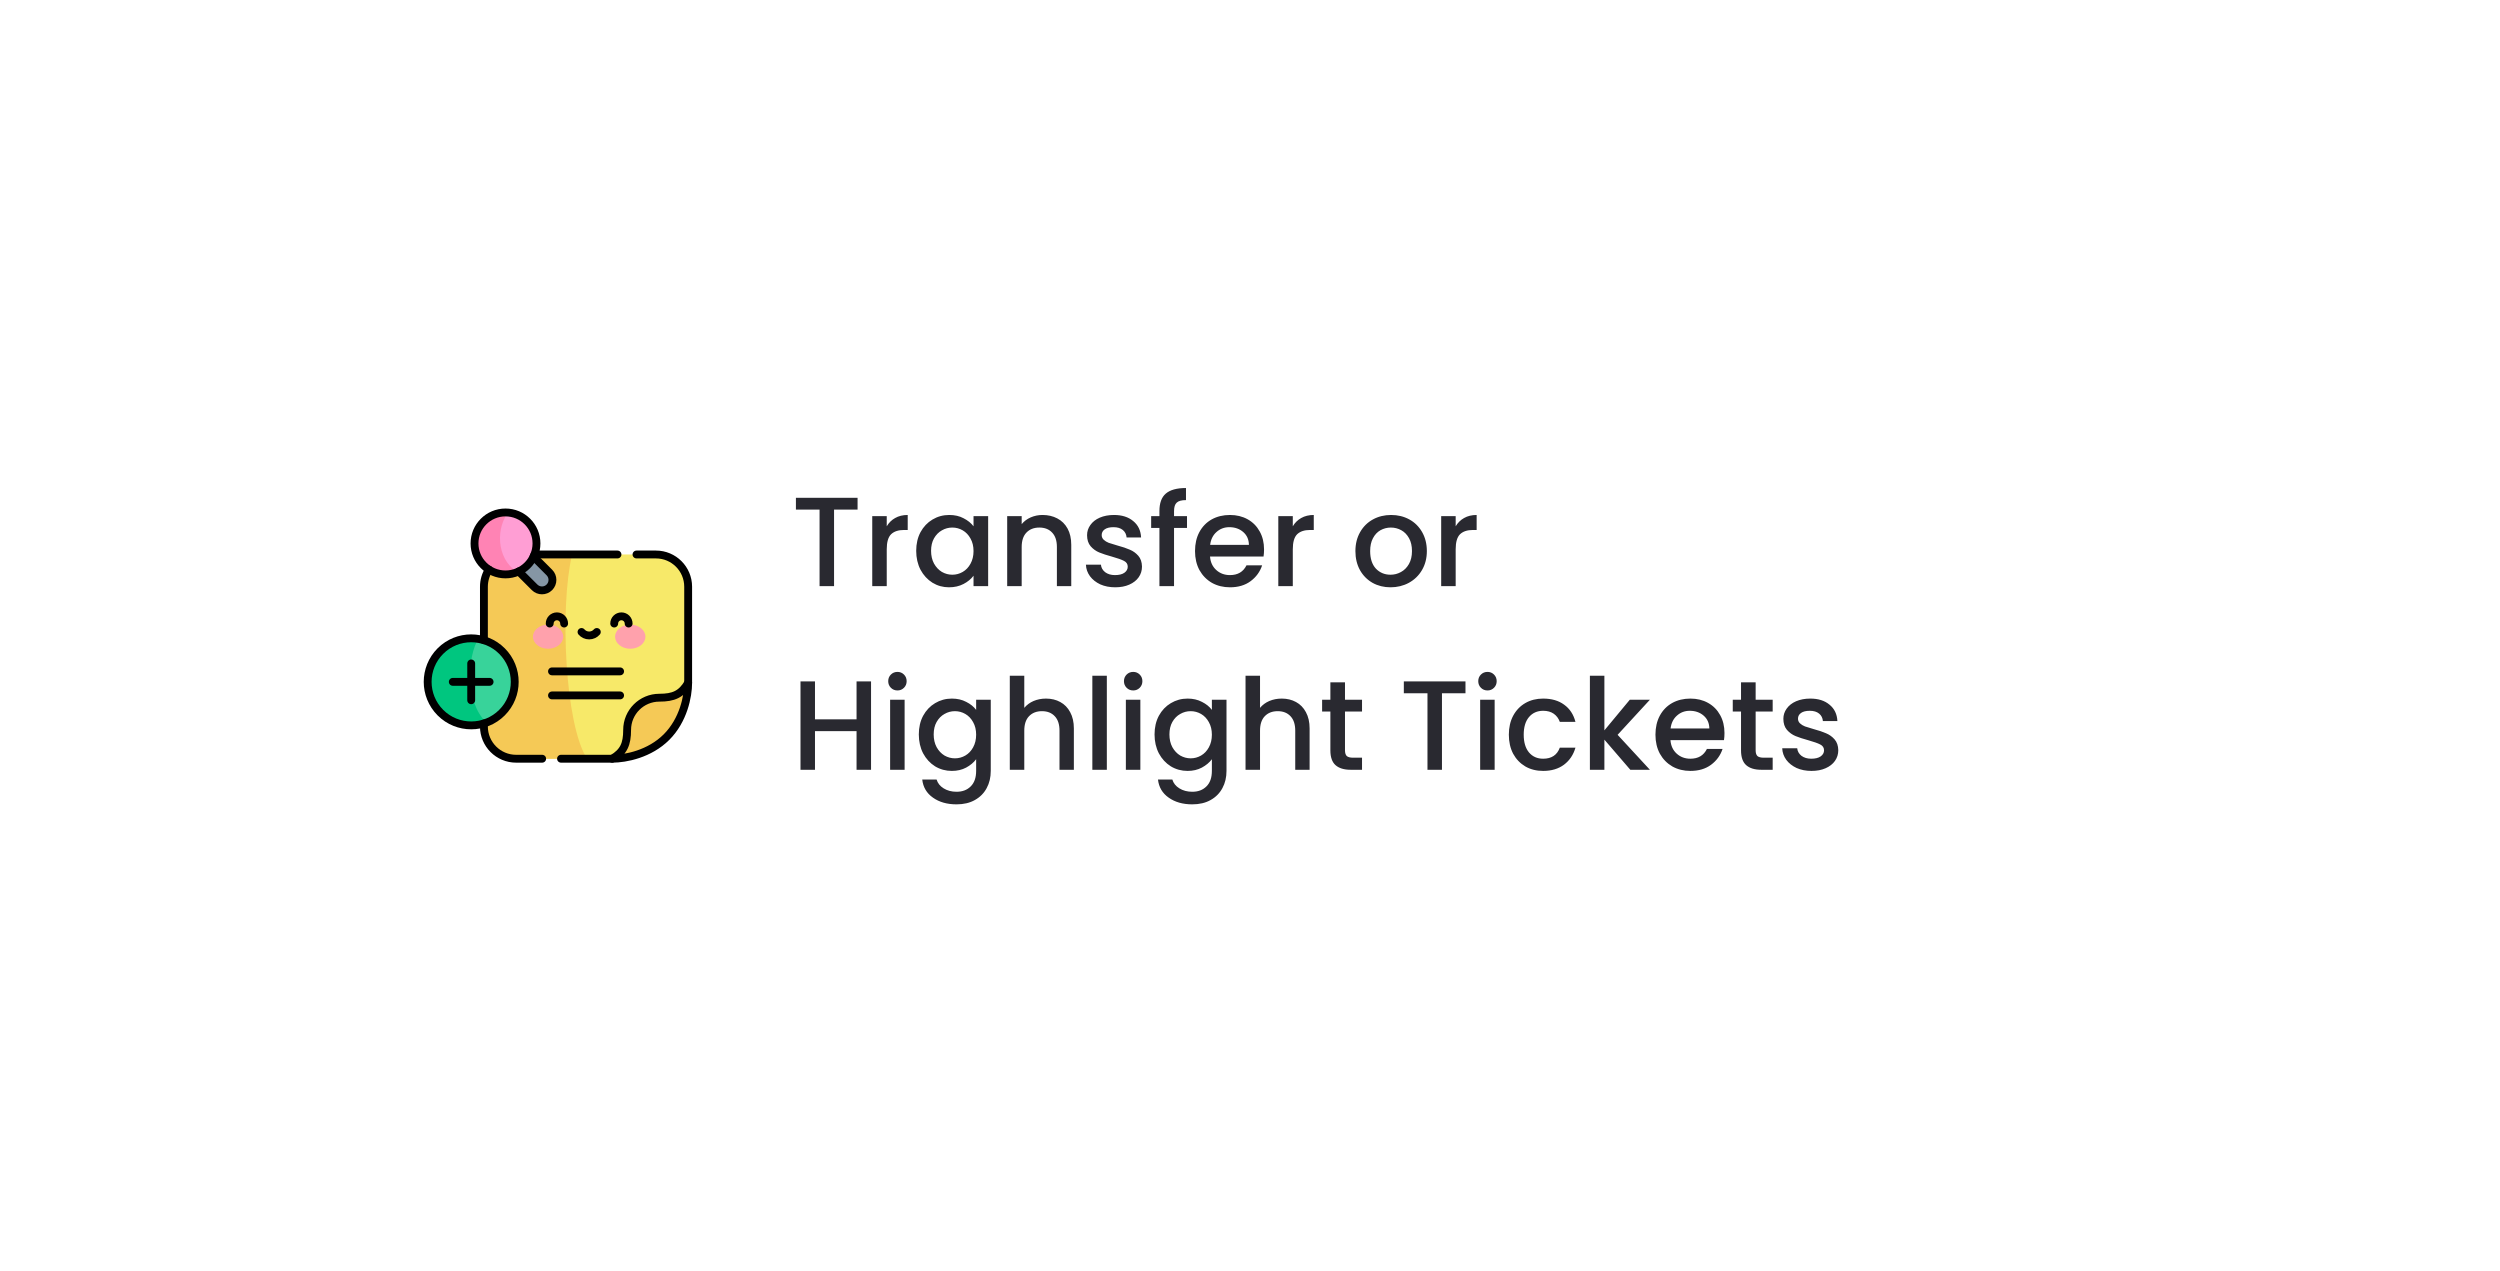 <svg width="354" height="180" viewBox="0 0 354 180" fill="none" xmlns="http://www.w3.org/2000/svg">
<g filter="url(#filter0_d_2091_16814)">
<rect x="30" y="30" width="274" height="100" rx="10" fill="white"/>
<g clip-path="url(#clip0_2091_16814)">
<path d="M76.693 97.436C79.03 96.702 80.838 95.605 83.225 93.218C85.612 90.83 86.855 88.757 87.444 86.686V73.08C87.444 70.559 85.4 68.516 82.879 68.516H63.088C60.567 68.516 58.523 70.559 58.523 73.08V92.872C58.523 95.393 60.567 97.436 63.088 97.436H76.693V97.436Z" fill="#F7E969"/>
<path d="M71.005 68.516H63.088C60.567 68.516 58.523 70.559 58.523 73.08V92.872C58.523 95.393 60.567 97.436 63.088 97.436C63.088 97.436 69.245 97.436 73.128 97.436C70.03 92.68 69.22 76.139 71.005 68.516Z" fill="#F5C956"/>
<path d="M87.444 86.686C87.444 88.619 86.766 91.984 84.379 94.371C81.992 96.759 78.627 97.436 76.693 97.436C78.329 96.464 78.801 95.362 78.801 93.358C78.801 90.837 80.845 88.794 83.366 88.794C85.37 88.794 86.472 88.321 87.444 86.686Z" fill="#F5C956"/>
<path d="M65.697 73.164L60.938 68.405C60.359 67.826 60.359 66.888 60.938 66.309C61.517 65.731 62.455 65.731 63.034 66.309L67.793 71.068C68.371 71.647 68.371 72.585 67.793 73.164C67.214 73.743 66.275 73.743 65.697 73.164Z" fill="#8596A5"/>
<path d="M61.578 71.337C64.001 71.337 65.965 69.373 65.965 66.95C65.965 64.528 64.001 62.564 61.578 62.564C59.155 62.564 57.191 64.528 57.191 66.95C57.191 69.373 59.155 71.337 61.578 71.337Z" fill="#FF9ED4"/>
<path d="M63.257 71.003C60.088 69.005 60.354 64.473 61.983 62.583C61.849 62.571 61.714 62.564 61.578 62.564C59.155 62.564 57.191 64.528 57.191 66.95C57.191 69.373 59.155 71.337 61.578 71.337C62.173 71.337 62.74 71.218 63.257 71.003Z" fill="#FF83B4"/>
<path d="M61.08 90.909C63.487 88.501 63.487 84.599 61.08 82.191C58.673 79.784 54.77 79.784 52.362 82.191C49.955 84.599 49.955 88.501 52.362 90.909C54.77 93.316 58.673 93.316 61.08 90.909Z" fill="#38D39A"/>
<path d="M56.721 80.386C53.316 80.386 50.557 83.146 50.557 86.55C50.557 89.954 53.316 92.714 56.721 92.714C57.48 92.714 58.206 92.576 58.877 92.326C55.736 89.296 56.241 82.828 57.733 80.47C57.404 80.416 57.066 80.386 56.721 80.386Z" fill="#00C67F"/>
<path d="M67.609 81.863C68.795 81.863 69.756 81.098 69.756 80.154C69.756 79.21 68.795 78.445 67.609 78.445C66.424 78.445 65.463 79.21 65.463 80.154C65.463 81.098 66.424 81.863 67.609 81.863Z" fill="#FFA1AC"/>
<path d="M79.244 81.863C80.43 81.863 81.391 81.098 81.391 80.154C81.391 79.21 80.43 78.445 79.244 78.445C78.059 78.445 77.098 79.21 77.098 80.154C77.098 81.098 78.059 81.863 79.244 81.863Z" fill="#FFA1AC"/>
<path d="M87.444 86.686C87.444 88.619 86.766 91.984 84.379 94.371C81.992 96.759 78.627 97.436 76.693 97.436C78.329 96.464 78.801 95.362 78.801 93.358C78.801 90.837 80.845 88.794 83.366 88.794C85.37 88.794 86.472 88.321 87.444 86.686Z" stroke="black" stroke-width="1.113" stroke-miterlimit="10" stroke-linecap="round" stroke-linejoin="round"/>
<path d="M61.578 71.337C64.001 71.337 65.965 69.373 65.965 66.95C65.965 64.528 64.001 62.564 61.578 62.564C59.155 62.564 57.191 64.528 57.191 66.95C57.191 69.373 59.155 71.337 61.578 71.337Z" stroke="black" stroke-width="1.113" stroke-miterlimit="10" stroke-linecap="round" stroke-linejoin="round"/>
<path d="M61.08 90.909C63.487 88.501 63.487 84.599 61.08 82.191C58.673 79.784 54.77 79.784 52.362 82.191C49.955 84.599 49.955 88.501 52.362 90.909C54.77 93.316 58.673 93.316 61.08 90.909Z" stroke="black" stroke-width="1.113" stroke-miterlimit="10" stroke-linecap="round" stroke-linejoin="round"/>
<path d="M63.451 70.918L65.698 73.164C66.276 73.743 67.215 73.743 67.793 73.164C68.372 72.585 68.372 71.647 67.793 71.068L65.547 68.822" stroke="black" stroke-width="1.113" stroke-miterlimit="10" stroke-linecap="round" stroke-linejoin="round"/>
<path d="M77.436 68.516H65.676" stroke="black" stroke-width="1.113" stroke-miterlimit="10" stroke-linecap="round" stroke-linejoin="round"/>
<path d="M87.443 86.686V73.08C87.443 70.559 85.4 68.516 82.879 68.516H80.127" stroke="black" stroke-width="1.113" stroke-miterlimit="10" stroke-linecap="round" stroke-linejoin="round"/>
<path d="M69.439 97.436H76.693" stroke="black" stroke-width="1.113" stroke-miterlimit="10" stroke-linecap="round" stroke-linejoin="round"/>
<path d="M58.523 92.446V92.872C58.523 95.392 60.567 97.436 63.088 97.436H66.771" stroke="black" stroke-width="1.113" stroke-miterlimit="10" stroke-linecap="round" stroke-linejoin="round"/>
<path d="M59.224 70.651C58.781 71.355 58.523 72.187 58.523 73.08V80.654" stroke="black" stroke-width="1.113" stroke-miterlimit="10" stroke-linecap="round" stroke-linejoin="round"/>
<path d="M56.721 89.156V83.944" stroke="black" stroke-width="1.113" stroke-miterlimit="10" stroke-linecap="round" stroke-linejoin="round"/>
<path d="M54.115 86.55H59.327" stroke="black" stroke-width="1.113" stroke-miterlimit="10" stroke-linecap="round" stroke-linejoin="round"/>
<path d="M68.162 85.066H77.807" stroke="black" stroke-width="1.113" stroke-miterlimit="10" stroke-linecap="round" stroke-linejoin="round"/>
<path d="M68.162 88.472H77.807" stroke="black" stroke-width="1.113" stroke-miterlimit="10" stroke-linecap="round" stroke-linejoin="round"/>
<path d="M69.881 78.294C69.881 77.73 69.424 77.272 68.859 77.272C68.295 77.272 67.838 77.73 67.838 78.294" stroke="black" stroke-width="1.113" stroke-miterlimit="10" stroke-linecap="round" stroke-linejoin="round"/>
<path d="M76.971 78.294C76.971 77.73 77.428 77.272 77.992 77.272C78.556 77.272 79.014 77.73 79.014 78.294" stroke="black" stroke-width="1.113" stroke-miterlimit="10" stroke-linecap="round" stroke-linejoin="round"/>
<path d="M72.342 79.488C72.605 79.79 72.993 79.982 73.425 79.982C73.858 79.982 74.246 79.79 74.509 79.488" stroke="black" stroke-width="1.113" stroke-miterlimit="10" stroke-linecap="round" stroke-linejoin="round"/>
</g>
<path d="M111.432 60.49V62.164H108.102V73H106.05V62.164H102.702V60.49H111.432ZM115.562 64.522C115.862 64.018 116.258 63.628 116.75 63.352C117.254 63.064 117.848 62.92 118.532 62.92V65.044H118.01C117.206 65.044 116.594 65.248 116.174 65.656C115.766 66.064 115.562 66.772 115.562 67.78V73H113.51V63.082H115.562V64.522ZM119.734 67.996C119.734 67 119.938 66.118 120.346 65.35C120.766 64.582 121.33 63.988 122.038 63.568C122.758 63.136 123.55 62.92 124.414 62.92C125.194 62.92 125.872 63.076 126.448 63.388C127.036 63.688 127.504 64.066 127.852 64.522V63.082H129.922V73H127.852V71.524C127.504 71.992 127.03 72.382 126.43 72.694C125.83 73.006 125.146 73.162 124.378 73.162C123.526 73.162 122.746 72.946 122.038 72.514C121.33 72.07 120.766 71.458 120.346 70.678C119.938 69.886 119.734 68.992 119.734 67.996ZM127.852 68.032C127.852 67.348 127.708 66.754 127.42 66.25C127.144 65.746 126.778 65.362 126.322 65.098C125.866 64.834 125.374 64.702 124.846 64.702C124.318 64.702 123.826 64.834 123.37 65.098C122.914 65.35 122.542 65.728 122.254 66.232C121.978 66.724 121.84 67.312 121.84 67.996C121.84 68.68 121.978 69.28 122.254 69.796C122.542 70.312 122.914 70.708 123.37 70.984C123.838 71.248 124.33 71.38 124.846 71.38C125.374 71.38 125.866 71.248 126.322 70.984C126.778 70.72 127.144 70.336 127.42 69.832C127.708 69.316 127.852 68.716 127.852 68.032ZM137.622 62.92C138.402 62.92 139.098 63.082 139.71 63.406C140.334 63.73 140.82 64.21 141.168 64.846C141.516 65.482 141.69 66.25 141.69 67.15V73H139.656V67.456C139.656 66.568 139.434 65.89 138.99 65.422C138.546 64.942 137.94 64.702 137.172 64.702C136.404 64.702 135.792 64.942 135.336 65.422C134.892 65.89 134.67 66.568 134.67 67.456V73H132.618V63.082H134.67V64.216C135.006 63.808 135.432 63.49 135.948 63.262C136.476 63.034 137.034 62.92 137.622 62.92ZM147.907 73.162C147.127 73.162 146.425 73.024 145.801 72.748C145.189 72.46 144.703 72.076 144.343 71.596C143.983 71.104 143.791 70.558 143.767 69.958H145.891C145.927 70.378 146.125 70.732 146.485 71.02C146.857 71.296 147.319 71.434 147.871 71.434C148.447 71.434 148.891 71.326 149.203 71.11C149.527 70.882 149.689 70.594 149.689 70.246C149.689 69.874 149.509 69.598 149.149 69.418C148.801 69.238 148.243 69.04 147.475 68.824C146.731 68.62 146.125 68.422 145.657 68.23C145.189 68.038 144.781 67.744 144.433 67.348C144.097 66.952 143.929 66.43 143.929 65.782C143.929 65.254 144.085 64.774 144.397 64.342C144.709 63.898 145.153 63.55 145.729 63.298C146.317 63.046 146.989 62.92 147.745 62.92C148.873 62.92 149.779 63.208 150.463 63.784C151.159 64.348 151.531 65.122 151.579 66.106H149.527C149.491 65.662 149.311 65.308 148.987 65.044C148.663 64.78 148.225 64.648 147.673 64.648C147.133 64.648 146.719 64.75 146.431 64.954C146.143 65.158 145.999 65.428 145.999 65.764C145.999 66.028 146.095 66.25 146.287 66.43C146.479 66.61 146.713 66.754 146.989 66.862C147.265 66.958 147.673 67.084 148.213 67.24C148.933 67.432 149.521 67.63 149.977 67.834C150.445 68.026 150.847 68.314 151.183 68.698C151.519 69.082 151.693 69.592 151.705 70.228C151.705 70.792 151.549 71.296 151.237 71.74C150.925 72.184 150.481 72.532 149.905 72.784C149.341 73.036 148.675 73.162 147.907 73.162ZM158.08 64.756H156.244V73H154.174V64.756H153.004V63.082H154.174V62.38C154.174 61.24 154.474 60.412 155.074 59.896C155.686 59.368 156.64 59.104 157.936 59.104V60.814C157.312 60.814 156.874 60.934 156.622 61.174C156.37 61.402 156.244 61.804 156.244 62.38V63.082H158.08V64.756ZM168.989 67.798C168.989 68.17 168.965 68.506 168.917 68.806H161.339C161.399 69.598 161.693 70.234 162.221 70.714C162.749 71.194 163.397 71.434 164.165 71.434C165.269 71.434 166.049 70.972 166.505 70.048H168.719C168.419 70.96 167.873 71.71 167.081 72.298C166.301 72.874 165.329 73.162 164.165 73.162C163.217 73.162 162.365 72.952 161.609 72.532C160.865 72.1 160.277 71.5 159.845 70.732C159.425 69.952 159.215 69.052 159.215 68.032C159.215 67.012 159.419 66.118 159.827 65.35C160.247 64.57 160.829 63.97 161.573 63.55C162.329 63.13 163.193 62.92 164.165 62.92C165.101 62.92 165.935 63.124 166.667 63.532C167.399 63.94 167.969 64.516 168.377 65.26C168.785 65.992 168.989 66.838 168.989 67.798ZM166.847 67.15C166.835 66.394 166.565 65.788 166.037 65.332C165.509 64.876 164.855 64.648 164.075 64.648C163.367 64.648 162.761 64.876 162.257 65.332C161.753 65.776 161.453 66.382 161.357 67.15H166.847ZM173.06 64.522C173.36 64.018 173.756 63.628 174.248 63.352C174.752 63.064 175.346 62.92 176.03 62.92V65.044H175.508C174.704 65.044 174.092 65.248 173.672 65.656C173.264 66.064 173.06 66.772 173.06 67.78V73H171.008V63.082H173.06V64.522ZM186.894 73.162C185.958 73.162 185.112 72.952 184.356 72.532C183.6 72.1 183.006 71.5 182.574 70.732C182.142 69.952 181.926 69.052 181.926 68.032C181.926 67.024 182.148 66.13 182.592 65.35C183.036 64.57 183.642 63.97 184.41 63.55C185.178 63.13 186.036 62.92 186.984 62.92C187.932 62.92 188.79 63.13 189.558 63.55C190.326 63.97 190.932 64.57 191.376 65.35C191.82 66.13 192.042 67.024 192.042 68.032C192.042 69.04 191.814 69.934 191.358 70.714C190.902 71.494 190.278 72.1 189.486 72.532C188.706 72.952 187.842 73.162 186.894 73.162ZM186.894 71.38C187.422 71.38 187.914 71.254 188.37 71.002C188.838 70.75 189.216 70.372 189.504 69.868C189.792 69.364 189.936 68.752 189.936 68.032C189.936 67.312 189.798 66.706 189.522 66.214C189.246 65.71 188.88 65.332 188.424 65.08C187.968 64.828 187.476 64.702 186.948 64.702C186.42 64.702 185.928 64.828 185.472 65.08C185.028 65.332 184.674 65.71 184.41 66.214C184.146 66.706 184.014 67.312 184.014 68.032C184.014 69.1 184.284 69.928 184.824 70.516C185.376 71.092 186.066 71.38 186.894 71.38ZM196.123 64.522C196.423 64.018 196.819 63.628 197.311 63.352C197.815 63.064 198.409 62.92 199.093 62.92V65.044H198.571C197.767 65.044 197.155 65.248 196.735 65.656C196.327 66.064 196.123 66.772 196.123 67.78V73H194.071V63.082H196.123V64.522ZM113.34 86.49V99H111.288V93.528H105.402V99H103.35V86.49H105.402V91.854H111.288V86.49H113.34ZM117.085 87.768C116.713 87.768 116.401 87.642 116.149 87.39C115.897 87.138 115.771 86.826 115.771 86.454C115.771 86.082 115.897 85.77 116.149 85.518C116.401 85.266 116.713 85.14 117.085 85.14C117.445 85.14 117.751 85.266 118.003 85.518C118.255 85.77 118.381 86.082 118.381 86.454C118.381 86.826 118.255 87.138 118.003 87.39C117.751 87.642 117.445 87.768 117.085 87.768ZM118.093 89.082V99H116.041V89.082H118.093ZM124.784 88.92C125.552 88.92 126.23 89.076 126.818 89.388C127.418 89.688 127.886 90.066 128.222 90.522V89.082H130.292V99.162C130.292 100.074 130.1 100.884 129.716 101.592C129.332 102.312 128.774 102.876 128.042 103.284C127.322 103.692 126.458 103.896 125.45 103.896C124.106 103.896 122.99 103.578 122.102 102.942C121.214 102.318 120.71 101.466 120.59 100.386H122.624C122.78 100.902 123.11 101.316 123.614 101.628C124.13 101.952 124.742 102.114 125.45 102.114C126.278 102.114 126.944 101.862 127.448 101.358C127.964 100.854 128.222 100.122 128.222 99.162V97.506C127.874 97.974 127.4 98.37 126.8 98.694C126.212 99.006 125.54 99.162 124.784 99.162C123.92 99.162 123.128 98.946 122.408 98.514C121.7 98.07 121.136 97.458 120.716 96.678C120.308 95.886 120.104 94.992 120.104 93.996C120.104 93 120.308 92.118 120.716 91.35C121.136 90.582 121.7 89.988 122.408 89.568C123.128 89.136 123.92 88.92 124.784 88.92ZM128.222 94.032C128.222 93.348 128.078 92.754 127.79 92.25C127.514 91.746 127.148 91.362 126.692 91.098C126.236 90.834 125.744 90.702 125.216 90.702C124.688 90.702 124.196 90.834 123.74 91.098C123.284 91.35 122.912 91.728 122.624 92.232C122.348 92.724 122.21 93.312 122.21 93.996C122.21 94.68 122.348 95.28 122.624 95.796C122.912 96.312 123.284 96.708 123.74 96.984C124.208 97.248 124.7 97.38 125.216 97.38C125.744 97.38 126.236 97.248 126.692 96.984C127.148 96.72 127.514 96.336 127.79 95.832C128.078 95.316 128.222 94.716 128.222 94.032ZM138.117 88.92C138.873 88.92 139.545 89.082 140.133 89.406C140.733 89.73 141.201 90.21 141.537 90.846C141.885 91.482 142.059 92.25 142.059 93.15V99H140.025V93.456C140.025 92.568 139.803 91.89 139.359 91.422C138.915 90.942 138.309 90.702 137.541 90.702C136.773 90.702 136.161 90.942 135.705 91.422C135.261 91.89 135.039 92.568 135.039 93.456V99H132.987V85.68H135.039V90.234C135.387 89.814 135.825 89.49 136.353 89.262C136.893 89.034 137.481 88.92 138.117 88.92ZM146.728 85.68V99H144.676V85.68H146.728ZM150.466 87.768C150.094 87.768 149.782 87.642 149.53 87.39C149.278 87.138 149.152 86.826 149.152 86.454C149.152 86.082 149.278 85.77 149.53 85.518C149.782 85.266 150.094 85.14 150.466 85.14C150.826 85.14 151.132 85.266 151.384 85.518C151.636 85.77 151.762 86.082 151.762 86.454C151.762 86.826 151.636 87.138 151.384 87.39C151.132 87.642 150.826 87.768 150.466 87.768ZM151.474 89.082V99H149.422V89.082H151.474ZM158.164 88.92C158.932 88.92 159.61 89.076 160.198 89.388C160.798 89.688 161.266 90.066 161.602 90.522V89.082H163.672V99.162C163.672 100.074 163.48 100.884 163.096 101.592C162.712 102.312 162.154 102.876 161.422 103.284C160.702 103.692 159.838 103.896 158.83 103.896C157.486 103.896 156.37 103.578 155.482 102.942C154.594 102.318 154.09 101.466 153.97 100.386H156.004C156.16 100.902 156.49 101.316 156.994 101.628C157.51 101.952 158.122 102.114 158.83 102.114C159.658 102.114 160.324 101.862 160.828 101.358C161.344 100.854 161.602 100.122 161.602 99.162V97.506C161.254 97.974 160.78 98.37 160.18 98.694C159.592 99.006 158.92 99.162 158.164 99.162C157.3 99.162 156.508 98.946 155.788 98.514C155.08 98.07 154.516 97.458 154.096 96.678C153.688 95.886 153.484 94.992 153.484 93.996C153.484 93 153.688 92.118 154.096 91.35C154.516 90.582 155.08 89.988 155.788 89.568C156.508 89.136 157.3 88.92 158.164 88.92ZM161.602 94.032C161.602 93.348 161.458 92.754 161.17 92.25C160.894 91.746 160.528 91.362 160.072 91.098C159.616 90.834 159.124 90.702 158.596 90.702C158.068 90.702 157.576 90.834 157.12 91.098C156.664 91.35 156.292 91.728 156.004 92.232C155.728 92.724 155.59 93.312 155.59 93.996C155.59 94.68 155.728 95.28 156.004 95.796C156.292 96.312 156.664 96.708 157.12 96.984C157.588 97.248 158.08 97.38 158.596 97.38C159.124 97.38 159.616 97.248 160.072 96.984C160.528 96.72 160.894 96.336 161.17 95.832C161.458 95.316 161.602 94.716 161.602 94.032ZM171.498 88.92C172.254 88.92 172.926 89.082 173.514 89.406C174.114 89.73 174.582 90.21 174.918 90.846C175.266 91.482 175.44 92.25 175.44 93.15V99H173.406V93.456C173.406 92.568 173.184 91.89 172.74 91.422C172.296 90.942 171.69 90.702 170.922 90.702C170.154 90.702 169.542 90.942 169.086 91.422C168.642 91.89 168.42 92.568 168.42 93.456V99H166.368V85.68H168.42V90.234C168.768 89.814 169.206 89.49 169.734 89.262C170.274 89.034 170.862 88.92 171.498 88.92ZM180.451 90.756V96.246C180.451 96.618 180.535 96.888 180.703 97.056C180.883 97.212 181.183 97.29 181.603 97.29H182.863V99H181.243C180.319 99 179.611 98.784 179.119 98.352C178.627 97.92 178.381 97.218 178.381 96.246V90.756H177.211V89.082H178.381V86.616H180.451V89.082H182.863V90.756H180.451ZM197.512 86.49V88.164H194.182V99H192.13V88.164H188.782V86.49H197.512ZM200.634 87.768C200.262 87.768 199.95 87.642 199.698 87.39C199.446 87.138 199.32 86.826 199.32 86.454C199.32 86.082 199.446 85.77 199.698 85.518C199.95 85.266 200.262 85.14 200.634 85.14C200.994 85.14 201.3 85.266 201.552 85.518C201.804 85.77 201.93 86.082 201.93 86.454C201.93 86.826 201.804 87.138 201.552 87.39C201.3 87.642 200.994 87.768 200.634 87.768ZM201.642 89.082V99H199.59V89.082H201.642ZM203.652 94.032C203.652 93.012 203.856 92.118 204.264 91.35C204.684 90.57 205.26 89.97 205.992 89.55C206.724 89.13 207.564 88.92 208.512 88.92C209.712 88.92 210.702 89.208 211.482 89.784C212.274 90.348 212.808 91.158 213.084 92.214H210.87C210.69 91.722 210.402 91.338 210.006 91.062C209.61 90.786 209.112 90.648 208.512 90.648C207.672 90.648 207 90.948 206.496 91.548C206.004 92.136 205.758 92.964 205.758 94.032C205.758 95.1 206.004 95.934 206.496 96.534C207 97.134 207.672 97.434 208.512 97.434C209.7 97.434 210.486 96.912 210.87 95.868H213.084C212.796 96.876 212.256 97.68 211.464 98.28C210.672 98.868 209.688 99.162 208.512 99.162C207.564 99.162 206.724 98.952 205.992 98.532C205.26 98.1 204.684 97.5 204.264 96.732C203.856 95.952 203.652 95.052 203.652 94.032ZM219.053 94.05L223.625 99H220.853L217.181 94.734V99H215.129V85.68H217.181V93.42L220.781 89.082H223.625L219.053 94.05ZM234.186 93.798C234.186 94.17 234.162 94.506 234.114 94.806H226.536C226.596 95.598 226.89 96.234 227.418 96.714C227.946 97.194 228.594 97.434 229.362 97.434C230.466 97.434 231.246 96.972 231.702 96.048H233.916C233.616 96.96 233.07 97.71 232.278 98.298C231.498 98.874 230.526 99.162 229.362 99.162C228.414 99.162 227.562 98.952 226.806 98.532C226.062 98.1 225.474 97.5 225.042 96.732C224.622 95.952 224.412 95.052 224.412 94.032C224.412 93.012 224.616 92.118 225.024 91.35C225.444 90.57 226.026 89.97 226.77 89.55C227.526 89.13 228.39 88.92 229.362 88.92C230.298 88.92 231.132 89.124 231.864 89.532C232.596 89.94 233.166 90.516 233.574 91.26C233.982 91.992 234.186 92.838 234.186 93.798ZM232.044 93.15C232.032 92.394 231.762 91.788 231.234 91.332C230.706 90.876 230.052 90.648 229.272 90.648C228.564 90.648 227.958 90.876 227.454 91.332C226.95 91.776 226.65 92.382 226.554 93.15H232.044ZM238.599 90.756V96.246C238.599 96.618 238.683 96.888 238.851 97.056C239.031 97.212 239.331 97.29 239.751 97.29H241.011V99H239.391C238.467 99 237.759 98.784 237.267 98.352C236.775 97.92 236.529 97.218 236.529 96.246V90.756H235.359V89.082H236.529V86.616H238.599V89.082H241.011V90.756H238.599ZM246.503 99.162C245.723 99.162 245.021 99.024 244.397 98.748C243.785 98.46 243.299 98.076 242.939 97.596C242.579 97.104 242.387 96.558 242.363 95.958H244.487C244.523 96.378 244.721 96.732 245.081 97.02C245.453 97.296 245.915 97.434 246.467 97.434C247.043 97.434 247.487 97.326 247.799 97.11C248.123 96.882 248.285 96.594 248.285 96.246C248.285 95.874 248.105 95.598 247.745 95.418C247.397 95.238 246.839 95.04 246.071 94.824C245.327 94.62 244.721 94.422 244.253 94.23C243.785 94.038 243.377 93.744 243.029 93.348C242.693 92.952 242.525 92.43 242.525 91.782C242.525 91.254 242.681 90.774 242.993 90.342C243.305 89.898 243.749 89.55 244.325 89.298C244.913 89.046 245.585 88.92 246.341 88.92C247.469 88.92 248.375 89.208 249.059 89.784C249.755 90.348 250.127 91.122 250.175 92.106H248.123C248.087 91.662 247.907 91.308 247.583 91.044C247.259 90.78 246.821 90.648 246.269 90.648C245.729 90.648 245.315 90.75 245.027 90.954C244.739 91.158 244.595 91.428 244.595 91.764C244.595 92.028 244.691 92.25 244.883 92.43C245.075 92.61 245.309 92.754 245.585 92.862C245.861 92.958 246.269 93.084 246.809 93.24C247.529 93.432 248.117 93.63 248.573 93.834C249.041 94.026 249.443 94.314 249.779 94.698C250.115 95.082 250.289 95.592 250.301 96.228C250.301 96.792 250.145 97.296 249.833 97.74C249.521 98.184 249.077 98.532 248.501 98.784C247.937 99.036 247.271 99.162 246.503 99.162Z" fill="#292930"/>
</g>
<defs>
<filter id="filter0_d_2091_16814" x="0" y="0" width="354" height="180" filterUnits="userSpaceOnUse" color-interpolation-filters="sRGB">
<feFlood flood-opacity="0" result="BackgroundImageFix"/>
<feColorMatrix in="SourceAlpha" type="matrix" values="0 0 0 0 0 0 0 0 0 0 0 0 0 0 0 0 0 0 127 0" result="hardAlpha"/>
<feOffset dx="10" dy="10"/>
<feGaussianBlur stdDeviation="20"/>
<feComposite in2="hardAlpha" operator="out"/>
<feColorMatrix type="matrix" values="0 0 0 0 0 0 0 0 0 0 0 0 0 0 0 0 0 0 0.1 0"/>
<feBlend mode="normal" in2="BackgroundImageFix" result="effect1_dropShadow_2091_16814"/>
<feBlend mode="normal" in="SourceGraphic" in2="effect1_dropShadow_2091_16814" result="shape"/>
</filter>
<clipPath id="clip0_2091_16814">
<rect width="38" height="38" fill="white" transform="translate(50 61)"/>
</clipPath>
</defs>
</svg>

